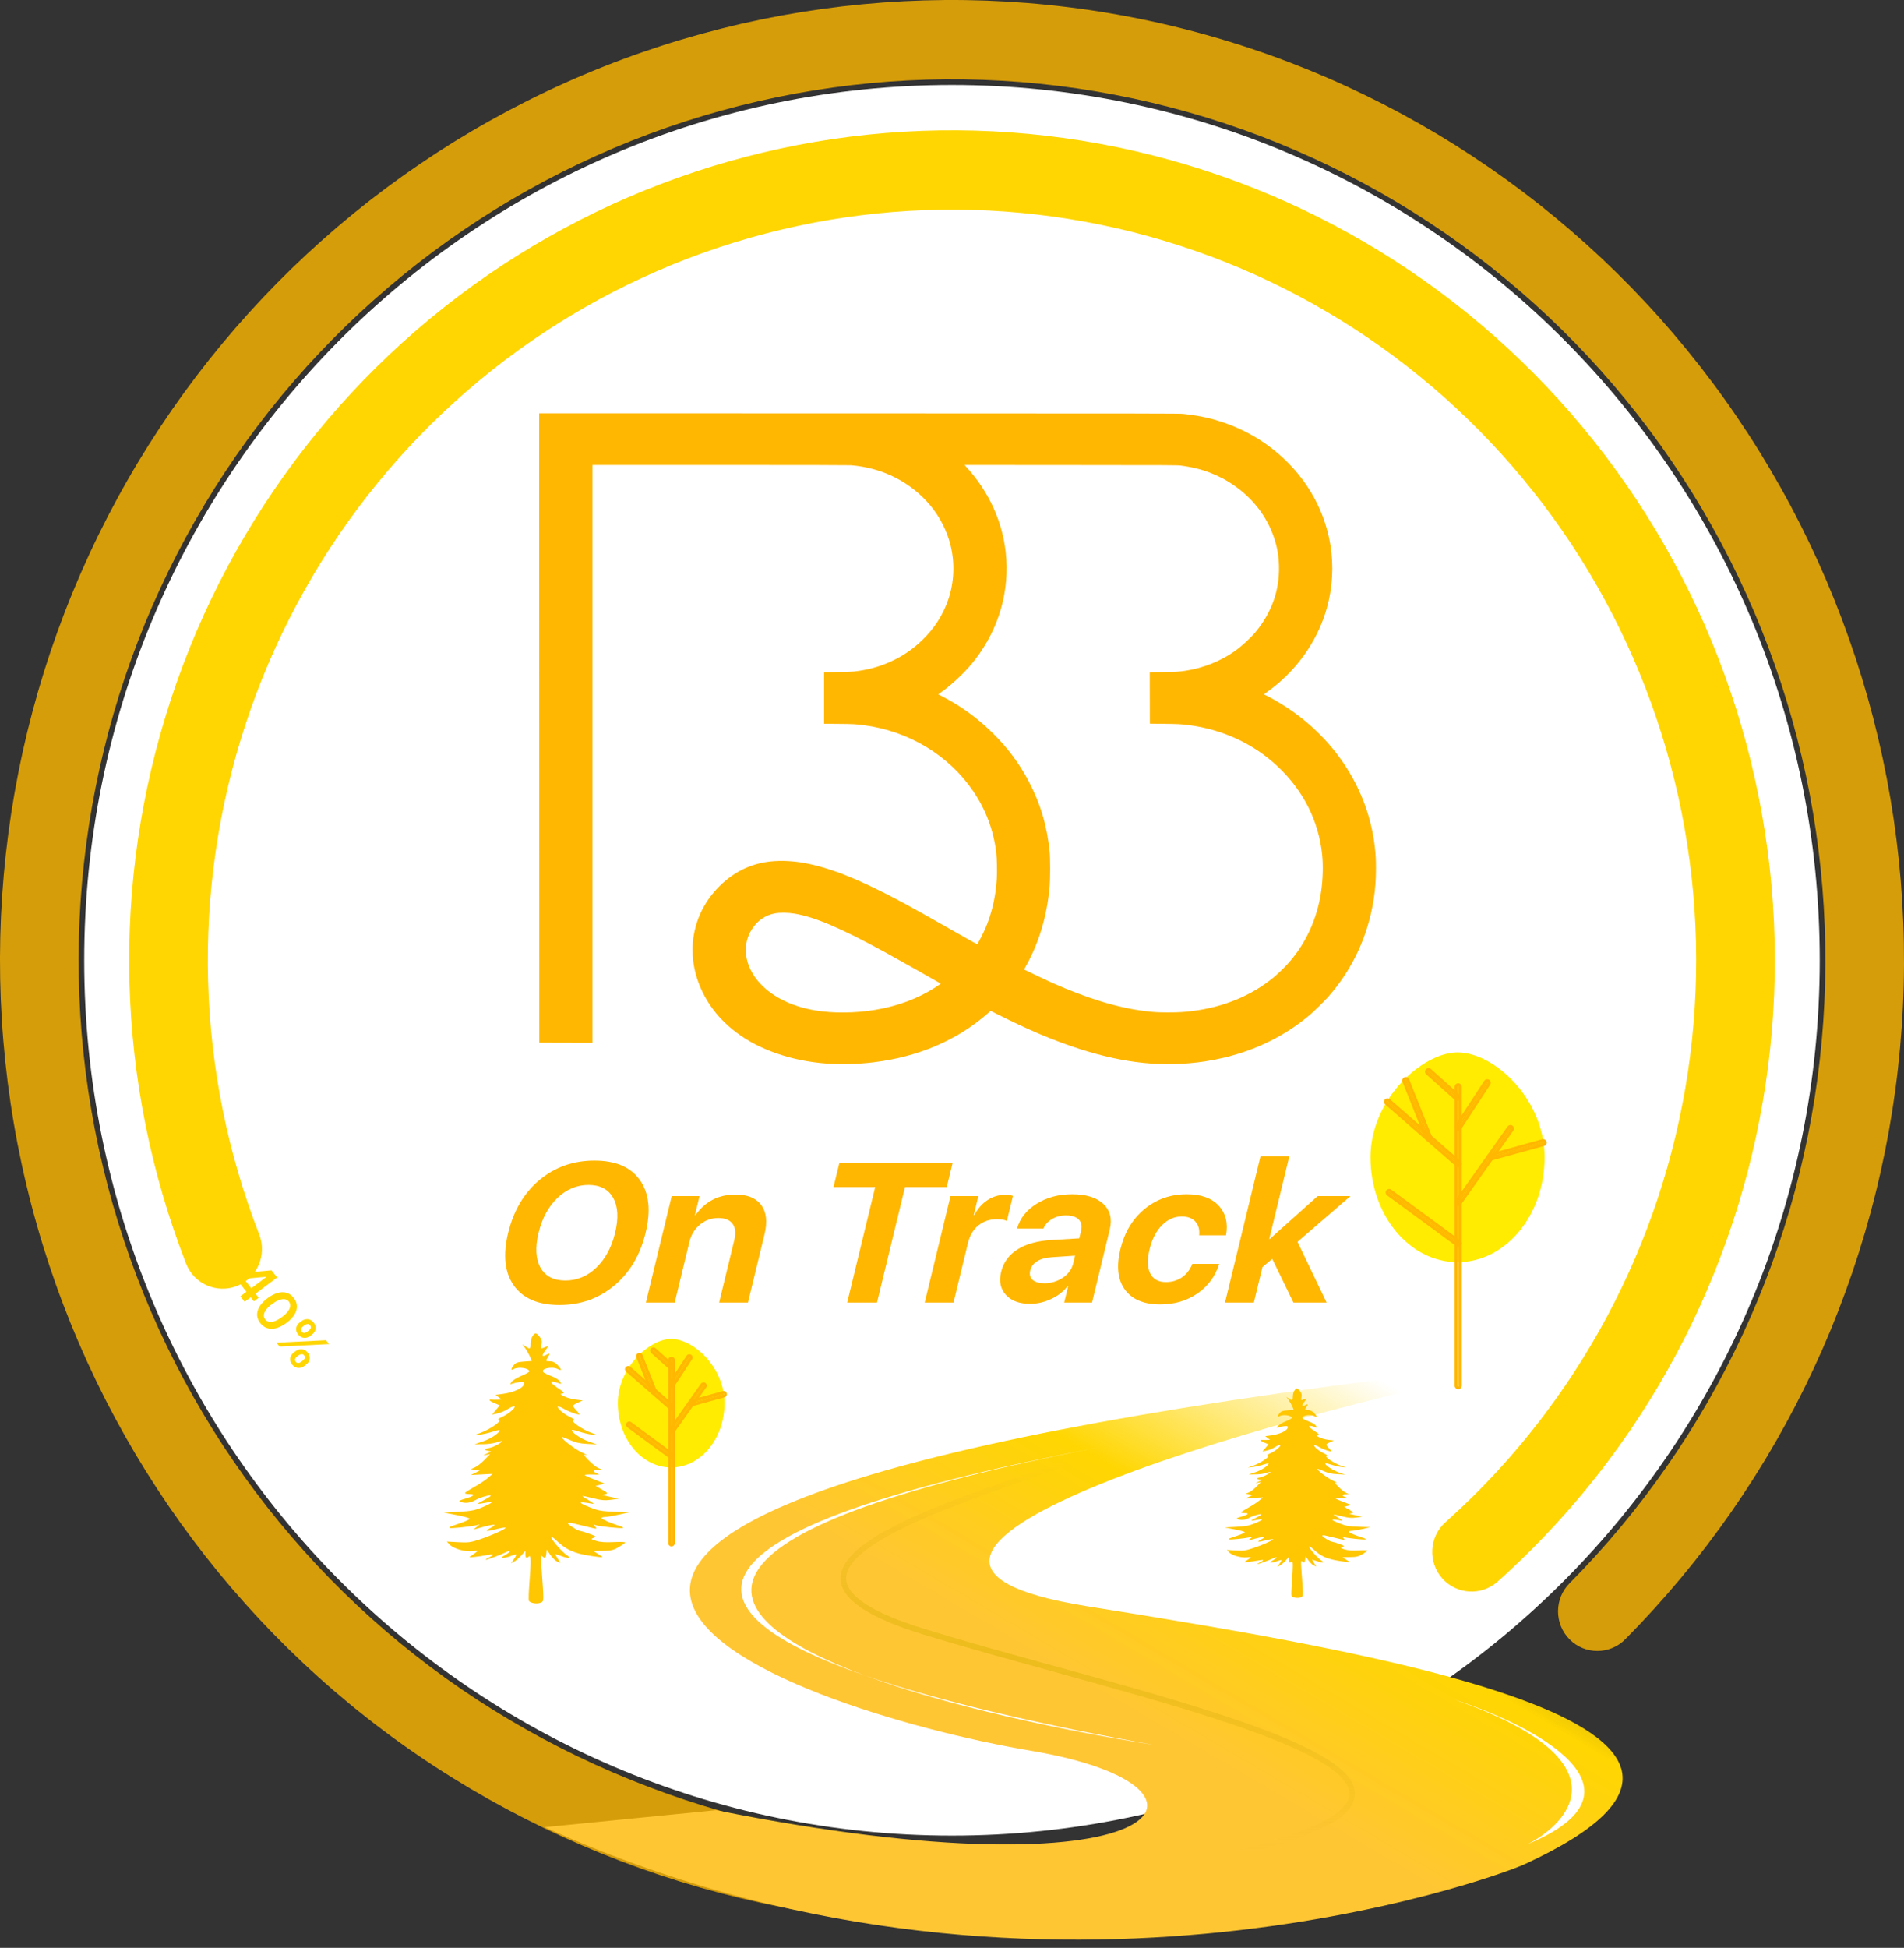 <svg width="132" height="135" viewBox="0 0 132 135" fill="none" xmlns="http://www.w3.org/2000/svg">
<rect x="0" y="0" width="132" height="135" fill="#333333" stroke="none"/>
<path d="M7.693 79.697L8.017 79.454L10.255 79.258L10.461 79.523L10 79.869L9.874 79.708L8.365 79.841L8.347 79.855L9.366 81.161L9.031 81.412L7.693 79.697ZM8.096 81.062L8.613 80.675L8.761 80.57L10.349 79.379L10.643 79.756L8.394 81.443L8.096 81.062Z" fill="#FFD601"/>
<path d="M9.475 82.917C9.337 82.74 9.264 82.553 9.257 82.358C9.25 82.162 9.307 81.965 9.428 81.766C9.549 81.568 9.733 81.377 9.978 81.193C10.224 81.01 10.459 80.887 10.684 80.826C10.91 80.764 11.117 80.763 11.307 80.821C11.497 80.88 11.661 80.998 11.798 81.174C11.936 81.351 12.009 81.537 12.018 81.732C12.026 81.927 11.97 82.124 11.85 82.321C11.73 82.519 11.548 82.709 11.304 82.893C11.058 83.077 10.821 83.201 10.593 83.263C10.367 83.326 10.159 83.328 9.968 83.27C9.778 83.212 9.614 83.094 9.475 82.917ZM9.819 82.659C9.927 82.797 10.081 82.854 10.281 82.83C10.483 82.806 10.719 82.693 10.989 82.49C11.168 82.356 11.304 82.225 11.397 82.097C11.49 81.969 11.541 81.849 11.55 81.736C11.56 81.623 11.53 81.52 11.459 81.429C11.352 81.292 11.198 81.236 10.996 81.26C10.796 81.284 10.561 81.397 10.293 81.597C10.113 81.731 9.976 81.862 9.882 81.989C9.788 82.118 9.736 82.239 9.726 82.352C9.716 82.465 9.748 82.567 9.819 82.659Z" fill="#FFD601"/>
<path d="M11.802 84.956L11.921 84.867C12.008 84.801 12.102 84.759 12.203 84.74C12.305 84.722 12.405 84.731 12.504 84.767C12.603 84.803 12.691 84.871 12.769 84.97C12.848 85.072 12.893 85.174 12.902 85.276C12.912 85.378 12.893 85.474 12.848 85.564C12.803 85.655 12.736 85.734 12.648 85.799L12.53 85.888C12.442 85.954 12.348 85.996 12.247 86.015C12.146 86.034 12.046 86.025 11.947 85.989C11.848 85.954 11.76 85.886 11.681 85.785C11.603 85.685 11.559 85.583 11.549 85.48C11.54 85.377 11.557 85.28 11.603 85.189C11.648 85.099 11.715 85.021 11.802 84.956ZM12.14 85.148L12.021 85.237C11.963 85.28 11.921 85.334 11.894 85.397C11.867 85.461 11.88 85.527 11.934 85.596C11.988 85.666 12.049 85.695 12.117 85.686C12.186 85.676 12.25 85.649 12.309 85.605L12.427 85.516C12.486 85.472 12.529 85.42 12.558 85.358C12.588 85.296 12.574 85.229 12.518 85.158C12.466 85.09 12.404 85.061 12.333 85.07C12.263 85.078 12.198 85.104 12.14 85.148ZM12.215 82.869L12.333 82.78C12.421 82.714 12.516 82.672 12.618 82.653C12.719 82.635 12.819 82.644 12.918 82.681C13.017 82.717 13.105 82.785 13.182 82.884C13.261 82.985 13.305 83.087 13.314 83.189C13.325 83.292 13.307 83.388 13.261 83.478C13.215 83.569 13.149 83.647 13.061 83.713L12.942 83.802C12.854 83.868 12.76 83.91 12.659 83.929C12.559 83.948 12.46 83.939 12.361 83.903C12.263 83.866 12.175 83.798 12.097 83.698C12.018 83.597 11.973 83.495 11.963 83.392C11.953 83.29 11.971 83.194 12.016 83.103C12.061 83.012 12.127 82.934 12.215 82.869ZM12.554 83.063L12.435 83.152C12.377 83.196 12.334 83.249 12.306 83.312C12.28 83.375 12.294 83.441 12.347 83.51C12.401 83.579 12.462 83.609 12.53 83.599C12.599 83.589 12.663 83.562 12.721 83.518L12.84 83.429C12.898 83.385 12.942 83.333 12.971 83.271C13 83.209 12.987 83.143 12.932 83.072C12.879 83.004 12.817 82.974 12.746 82.984C12.676 82.993 12.612 83.02 12.554 83.063ZM10.601 84.274L14.034 84.103L14.244 84.372L10.812 84.543L10.601 84.274Z" fill="#FFD601"/>
<path d="M126.157 66.555C126.157 100.059 99.223 127.22 65.998 127.22C32.773 127.22 5.839 100.059 5.839 66.555C5.839 33.05 32.773 5.889 65.998 5.889C99.223 5.889 126.157 33.05 126.157 66.555Z" fill="white"/>
<path fill-rule="evenodd" clip-rule="evenodd" d="M73.04 15.015C61.098 13.357 48.957 15.967 38.725 22.393C28.493 28.82 20.815 38.656 17.025 50.195C13.234 61.734 13.57 74.248 17.974 85.563C18.524 86.977 17.834 88.572 16.432 89.126C15.031 89.681 13.449 88.985 12.899 87.572C8.03 75.061 7.659 61.225 11.85 48.467C16.041 35.708 24.53 24.832 35.843 17.727C47.157 10.622 60.58 7.736 73.783 9.569C86.987 11.403 99.137 17.841 108.124 27.766C117.111 37.691 122.369 50.476 122.984 63.902C123.599 77.328 119.532 90.547 111.49 101.265C109.201 104.316 106.631 107.11 103.825 109.616C102.698 110.622 100.976 110.517 99.978 109.381C98.979 108.245 99.084 106.507 100.211 105.501C102.748 103.234 105.073 100.708 107.143 97.948C114.417 88.254 118.094 76.298 117.538 64.155C116.982 52.012 112.227 40.449 104.098 31.473C95.97 22.497 84.981 16.674 73.04 15.015Z" fill="#FFD601"/>
<path opacity="0.8" fill-rule="evenodd" clip-rule="evenodd" d="M82.415 7.784C68.798 3.916 54.268 4.979 41.347 10.788C28.426 16.596 17.929 26.784 11.68 39.583C5.43 52.381 3.822 66.982 7.134 80.852C10.447 94.721 18.47 106.983 29.812 115.509C41.167 124.045 55.637 128.574 69.749 127.814C71.252 127.734 72.535 128.897 72.615 130.413C72.696 131.929 71.542 133.223 70.039 133.304C54.625 134.133 38.905 129.201 26.554 119.917C14.191 110.623 5.445 97.257 1.835 82.139C-1.776 67.02 -0.023 51.105 6.789 37.154C13.601 23.203 25.043 12.098 39.127 5.767C53.211 -0.565 69.05 -1.723 83.893 2.492C98.736 6.708 111.646 16.032 120.383 28.845C129.121 41.659 133.133 57.153 131.724 72.638C130.315 88.123 123.573 102.622 112.669 113.618C111.605 114.691 109.879 114.691 108.814 113.618C107.75 112.544 107.75 110.804 108.814 109.731C118.818 99.643 125.002 86.342 126.295 72.135C127.588 57.929 123.907 43.715 115.892 31.96C107.876 20.205 96.032 11.651 82.415 7.784Z" fill="#FFB801"/>
<path d="M16.262 88.48L16.586 88.237L18.824 88.041L19.03 88.306L18.569 88.653L18.443 88.491L16.934 88.625L16.916 88.638L17.935 89.944L17.6 90.196L16.262 88.48ZM16.665 89.845L17.181 89.458L17.33 89.354L18.918 88.162L19.212 88.539L16.963 90.227L16.665 89.845Z" fill="#FFD601"/>
<path d="M18.044 91.7C17.906 91.523 17.833 91.336 17.825 91.141C17.819 90.945 17.876 90.748 17.996 90.55C18.118 90.352 18.301 90.16 18.547 89.976C18.793 89.793 19.028 89.671 19.253 89.609C19.479 89.548 19.686 89.546 19.876 89.604C20.066 89.663 20.229 89.781 20.367 89.958C20.505 90.134 20.578 90.32 20.586 90.516C20.595 90.711 20.539 90.907 20.419 91.104C20.299 91.302 20.117 91.493 19.872 91.676C19.626 91.861 19.39 91.984 19.162 92.047C18.936 92.109 18.728 92.111 18.537 92.053C18.347 91.995 18.183 91.878 18.044 91.7ZM18.388 91.442C18.496 91.58 18.65 91.637 18.85 91.613C19.052 91.589 19.288 91.476 19.558 91.273C19.737 91.139 19.873 91.008 19.966 90.88C20.059 90.753 20.11 90.632 20.119 90.519C20.129 90.406 20.099 90.303 20.028 90.212C19.921 90.075 19.767 90.019 19.565 90.044C19.365 90.068 19.13 90.18 18.862 90.38C18.682 90.514 18.545 90.645 18.45 90.772C18.357 90.901 18.305 91.022 18.295 91.135C18.285 91.248 18.316 91.35 18.388 91.442Z" fill="#FFD601"/>
<path d="M20.371 93.739L20.489 93.65C20.577 93.585 20.671 93.542 20.772 93.523C20.874 93.505 20.974 93.514 21.073 93.55C21.172 93.586 21.26 93.654 21.338 93.753C21.417 93.855 21.461 93.957 21.471 94.059C21.48 94.161 21.462 94.257 21.417 94.347C21.371 94.438 21.305 94.517 21.217 94.583L21.098 94.672C21.011 94.737 20.917 94.779 20.816 94.798C20.715 94.817 20.614 94.809 20.515 94.772C20.417 94.737 20.329 94.669 20.25 94.569C20.172 94.468 20.128 94.366 20.118 94.263C20.108 94.16 20.126 94.063 20.172 93.972C20.217 93.882 20.284 93.804 20.371 93.739ZM20.709 93.931L20.59 94.02C20.532 94.063 20.49 94.117 20.463 94.18C20.436 94.244 20.449 94.31 20.503 94.379C20.557 94.449 20.618 94.479 20.686 94.469C20.755 94.459 20.819 94.432 20.877 94.388L20.996 94.299C21.055 94.255 21.098 94.203 21.127 94.141C21.156 94.079 21.143 94.013 21.087 93.941C21.035 93.873 20.973 93.844 20.902 93.853C20.832 93.861 20.767 93.887 20.709 93.931ZM20.783 91.652L20.902 91.563C20.99 91.497 21.085 91.455 21.186 91.437C21.288 91.418 21.388 91.428 21.486 91.464C21.585 91.5 21.674 91.568 21.751 91.667C21.83 91.768 21.874 91.87 21.883 91.973C21.893 92.075 21.876 92.172 21.83 92.262C21.784 92.352 21.717 92.43 21.63 92.496L21.511 92.585C21.423 92.651 21.329 92.693 21.227 92.712C21.127 92.731 21.028 92.723 20.93 92.686C20.832 92.649 20.744 92.581 20.666 92.481C20.587 92.38 20.542 92.278 20.532 92.175C20.522 92.073 20.54 91.977 20.585 91.886C20.63 91.796 20.696 91.717 20.783 91.652ZM21.123 91.846L21.004 91.935C20.946 91.979 20.903 92.033 20.875 92.095C20.849 92.158 20.863 92.224 20.916 92.293C20.97 92.362 21.031 92.392 21.099 92.382C21.168 92.372 21.231 92.345 21.29 92.302L21.409 92.213C21.467 92.169 21.511 92.116 21.54 92.055C21.569 91.993 21.556 91.926 21.501 91.855C21.447 91.787 21.386 91.757 21.315 91.767C21.245 91.776 21.181 91.803 21.123 91.846ZM19.17 93.057L22.602 92.886L22.812 93.155L19.38 93.326L19.17 93.057Z" fill="#FFD601"/>
<path d="M71.452 121.334C86.638 123.886 80.992 131.739 49.647 125.457L37.77 126.635C71.452 141.948 103.643 130.153 105.735 129.187C126.567 119.567 94.318 114.361 75.346 111.321C54.514 107.983 86.832 98.363 105.735 94.633H103.81C14.602 104.842 54.653 118.51 71.452 121.334Z" fill="url(#paint0_linear_3922_5591)"/>
<path d="M37.399 81.783C38.474 80.885 39.745 80.436 41.209 80.436C42.674 80.436 43.724 80.885 44.36 81.783C45 82.682 45.133 83.902 44.759 85.444C44.386 86.982 43.662 88.2 42.586 89.098C41.51 89.996 40.242 90.446 38.782 90.446C37.318 90.446 36.265 89.996 35.625 89.098C34.99 88.2 34.858 86.982 35.231 85.444C35.605 83.902 36.328 82.682 37.399 81.783ZM42.512 83.024C42.178 82.425 41.607 82.125 40.8 82.125C39.992 82.125 39.274 82.425 38.645 83.024C38.02 83.623 37.585 84.429 37.339 85.444C37.094 86.454 37.139 87.259 37.473 87.858C37.808 88.452 38.381 88.749 39.194 88.749C40.001 88.749 40.717 88.452 41.34 87.858C41.964 87.259 42.399 86.454 42.644 85.444C42.89 84.429 42.846 83.623 42.512 83.024Z" fill="#FFB701"/>
<path d="M44.778 90.278L46.568 82.896H48.498L48.177 84.217H48.218C48.892 83.265 49.815 82.789 50.988 82.789C51.823 82.789 52.419 83.033 52.775 83.52C53.136 84.007 53.212 84.682 53.003 85.545L51.855 90.278H49.856L50.905 85.954C51.024 85.462 50.986 85.084 50.789 84.82C50.599 84.552 50.269 84.418 49.799 84.418C49.32 84.418 48.895 84.57 48.525 84.874C48.159 85.178 47.916 85.576 47.797 86.068L46.776 90.278H44.778Z" fill="#FFB701"/>
<path d="M60.801 90.278H58.734L60.675 82.273H57.786L58.191 80.603H66.042L65.637 82.273H62.742L60.801 90.278Z" fill="#FFB701"/>
<path d="M64.107 90.278L65.897 82.896H67.827L67.507 84.217H67.548C67.785 83.766 68.088 83.419 68.457 83.178C68.826 82.932 69.235 82.809 69.682 82.809C69.906 82.809 70.087 82.834 70.226 82.883L69.805 84.619C69.646 84.539 69.416 84.499 69.115 84.499C68.609 84.499 68.179 84.644 67.825 84.934C67.472 85.225 67.233 85.629 67.107 86.148L66.105 90.278H64.107Z" fill="#FFB701"/>
<path d="M72.406 88.937C72.876 88.937 73.301 88.81 73.683 88.555C74.065 88.296 74.304 87.967 74.401 87.569L74.532 87.026L72.925 87.134C72.504 87.16 72.164 87.252 71.907 87.409C71.65 87.565 71.489 87.779 71.423 88.052C71.356 88.325 71.411 88.542 71.587 88.703C71.768 88.859 72.041 88.937 72.406 88.937ZM71.409 90.365C70.675 90.365 70.118 90.16 69.738 89.748C69.359 89.337 69.248 88.805 69.406 88.153C69.568 87.487 69.947 86.966 70.545 86.591C71.142 86.215 71.932 85.998 72.913 85.94L74.823 85.826L74.942 85.337C75.028 84.984 74.977 84.713 74.79 84.525C74.603 84.333 74.303 84.237 73.888 84.237C73.532 84.237 73.212 84.322 72.929 84.492C72.652 84.657 72.455 84.876 72.339 85.149H70.511C70.71 84.443 71.159 83.871 71.858 83.433C72.563 82.99 73.386 82.769 74.326 82.769C75.293 82.769 76.015 82.992 76.49 83.439C76.966 83.886 77.115 84.479 76.936 85.216L75.708 90.278H73.778L74.055 89.138H74.013C73.721 89.518 73.335 89.818 72.858 90.037C72.385 90.256 71.902 90.365 71.409 90.365Z" fill="#FFB701"/>
<path d="M84.997 85.618H83.135C83.176 85.225 83.09 84.91 82.878 84.673C82.668 84.432 82.35 84.311 81.926 84.311C81.41 84.311 80.953 84.514 80.553 84.921C80.154 85.323 79.869 85.878 79.698 86.584C79.524 87.299 79.54 87.858 79.743 88.26C79.948 88.658 80.31 88.857 80.83 88.857C81.255 88.857 81.626 88.747 81.944 88.528C82.261 88.309 82.501 87.999 82.662 87.596H84.524C84.257 88.454 83.753 89.138 83.014 89.648C82.28 90.153 81.42 90.406 80.434 90.406C79.303 90.406 78.487 90.064 77.986 89.38C77.49 88.696 77.386 87.764 77.672 86.584C77.955 85.417 78.51 84.49 79.339 83.801C80.172 83.113 81.15 82.769 82.272 82.769C83.267 82.769 84.008 83.035 84.495 83.567C84.982 84.099 85.149 84.782 84.997 85.618Z" fill="#FFB701"/>
<path d="M88.02 85.88L91.352 82.896H93.624L89.953 86.068L91.971 90.278H89.671L88.202 87.248L87.523 87.817L86.927 90.278H84.928L87.386 80.141H89.385L87.993 85.88H88.02Z" fill="#FFB701"/>
<path fill-rule="evenodd" clip-rule="evenodd" d="M37.386 50.455L37.39 72.265L39.231 72.27L41.072 72.274V52.25V32.225L49.925 32.225C55.713 32.225 58.854 32.232 58.995 32.243C61.199 32.423 63.161 33.42 64.508 35.046C65.156 35.828 65.645 36.783 65.889 37.745C66.206 38.995 66.155 40.343 65.746 41.543C65.379 42.617 64.784 43.546 63.938 44.364C63.256 45.024 62.523 45.515 61.65 45.897C60.874 46.237 60.099 46.441 59.202 46.54C59.007 46.561 58.712 46.571 58.036 46.577L57.132 46.586V48.372V50.159L58.126 50.168C59.15 50.177 59.293 50.184 59.877 50.259C62.992 50.661 65.781 52.343 67.476 54.843C68.354 56.138 68.876 57.532 69.069 59.096C69.118 59.493 69.137 60.446 69.106 60.916C69.022 62.178 68.769 63.271 68.311 64.353C68.203 64.609 67.8 65.397 67.762 65.428C67.733 65.452 67.758 65.466 65.746 64.322C62.984 62.75 62.012 62.225 60.642 61.561C59.064 60.797 57.888 60.338 56.706 60.024C55.841 59.795 55.126 59.687 54.359 59.669C53.371 59.647 52.564 59.792 51.751 60.137C50.382 60.718 49.158 61.945 48.535 63.359C48.281 63.935 48.107 64.593 48.038 65.244C48.006 65.545 48.01 66.184 48.047 66.507C48.206 67.93 48.823 69.292 49.829 70.44C50.046 70.688 50.485 71.109 50.749 71.323C51.569 71.987 52.411 72.467 53.47 72.874C55.572 73.683 57.967 73.937 60.552 73.626C63.664 73.252 66.361 72.096 68.492 70.225L68.681 70.059L69.059 70.251C71.277 71.371 73.009 72.105 74.802 72.686C77.978 73.713 80.661 73.984 83.525 73.565C83.879 73.513 84.511 73.389 84.894 73.296C87.149 72.749 89.115 71.768 90.785 70.359C91.069 70.119 91.764 69.445 92.011 69.169C93.735 67.248 94.835 64.911 95.236 62.319C95.345 61.613 95.393 60.963 95.393 60.188C95.394 59.593 95.376 59.253 95.317 58.73C94.876 54.809 92.632 51.262 89.16 48.999C88.682 48.688 88.05 48.325 87.716 48.169C87.668 48.147 87.63 48.125 87.631 48.12C87.631 48.114 87.689 48.071 87.76 48.023C87.931 47.907 88.379 47.562 88.568 47.401C90.236 45.981 91.413 44.173 91.987 42.145C92.386 40.734 92.471 39.199 92.229 37.746C91.794 35.129 90.371 32.786 88.182 31.084C86.862 30.058 85.264 29.309 83.597 28.936C83.108 28.826 82.628 28.749 82.031 28.684C81.768 28.656 80.437 28.654 59.567 28.649L37.381 28.645L37.386 50.455ZM81.851 32.265C82.841 32.391 83.674 32.63 84.482 33.02C84.851 33.198 85.06 33.316 85.398 33.537C86.8 34.455 87.835 35.78 88.338 37.299C88.551 37.946 88.65 38.522 88.669 39.229C88.713 40.903 88.167 42.444 87.046 43.805C86.696 44.231 86.065 44.806 85.567 45.153C84.589 45.834 83.407 46.302 82.202 46.485C81.718 46.559 81.547 46.569 80.622 46.577L79.708 46.586L79.713 48.37L79.717 50.154L80.69 50.164C81.66 50.175 81.865 50.185 82.391 50.251C84.741 50.544 86.916 51.553 88.581 53.122C90.358 54.796 91.418 56.896 91.662 59.227C91.741 59.973 91.713 60.972 91.59 61.803C91.306 63.727 90.507 65.444 89.255 66.825C89.016 67.088 88.517 67.565 88.269 67.765C86.717 69.024 84.816 69.805 82.652 70.072C82.061 70.145 81.69 70.166 80.987 70.167C80.288 70.167 79.988 70.15 79.366 70.073C77.463 69.838 75.372 69.2 72.903 68.099C72.68 67.999 72.159 67.755 71.746 67.555L70.994 67.192L71.076 67.048C72.021 65.389 72.584 63.522 72.771 61.428C72.817 60.913 72.817 59.479 72.771 59.026C72.587 57.221 72.128 55.683 71.311 54.136C70.658 52.899 69.86 51.831 68.834 50.82C67.934 49.933 67.029 49.238 65.97 48.62C65.703 48.465 65.124 48.152 65.062 48.13C65.04 48.122 65.02 48.138 65.307 47.932C65.736 47.624 66.094 47.321 66.549 46.88C66.999 46.443 67.298 46.112 67.621 45.691C69.27 43.543 70.013 40.928 69.725 38.286C69.49 36.136 68.562 34.099 67.055 32.43L66.87 32.225L74.239 32.23C81.158 32.234 81.623 32.236 81.851 32.265ZM55.084 63.322C56.487 63.554 58.297 64.324 61.309 65.97C62.102 66.403 64.915 67.987 65.178 68.148L65.222 68.175L65.169 68.216C65.14 68.239 65.003 68.331 64.864 68.421C63.65 69.205 62.232 69.736 60.658 69.993C59.268 70.221 57.752 70.234 56.529 70.029C55.042 69.781 53.814 69.223 52.926 68.392C51.689 67.237 51.356 65.667 52.091 64.459C52.474 63.83 53.041 63.429 53.726 63.304C54.079 63.239 54.629 63.246 55.084 63.322Z" fill="#FFB701"/>
<path d="M60.014 116.141C47.304 111.741 45.587 106.15 76.125 100.324C45.866 106.196 48.749 111.987 60.014 116.141C65.294 117.969 72.469 119.591 80.018 120.939C73.31 119.873 65.623 118.21 60.014 116.141Z" fill="white"/>
<path d="M100.849 117.799C106.3 119.566 114.944 124.042 105.911 127.812C109.091 126.176 112.53 121.882 100.849 117.799Z" fill="white"/>
<path d="M95.013 80.208C95.013 84.224 97.719 87.479 101.049 87.479C104.384 87.479 107.084 84.224 107.084 80.208C107.084 76.197 103.618 72.941 101.049 72.941C98.605 72.941 95.013 76.197 95.013 80.208Z" fill="#FFEC01"/>
<path d="M101.098 96.091C101.066 96.091 101.045 96.066 101.045 96.04V75.321C101.045 75.295 101.066 75.269 101.098 75.269C101.124 75.269 101.15 75.295 101.15 75.321V96.04C101.15 96.066 101.124 96.091 101.098 96.091Z" fill="#FFB701"/>
<path fill-rule="evenodd" clip-rule="evenodd" d="M101.045 75.32C101.045 75.295 101.066 75.269 101.097 75.269C101.123 75.269 101.15 75.295 101.15 75.32V96.04C101.15 96.065 101.123 96.091 101.097 96.091C101.066 96.091 101.045 96.065 101.045 96.04V75.32ZM101.097 96.282C100.946 96.282 100.85 96.158 100.85 96.04V75.32C100.85 75.202 100.946 75.078 101.097 75.078C101.174 75.078 101.234 75.114 101.271 75.15C101.308 75.187 101.344 75.246 101.344 75.32V96.04C101.344 96.115 101.308 96.174 101.271 96.21C101.234 96.246 101.174 96.282 101.097 96.282Z" fill="#FFB701"/>
<path d="M101.095 83.385C101.085 83.385 101.074 83.382 101.064 83.375C101.043 83.36 101.032 83.329 101.053 83.308L104.672 78.186C104.692 78.16 104.724 78.155 104.745 78.171C104.771 78.191 104.776 78.222 104.761 78.243L101.137 83.365C101.127 83.38 101.111 83.385 101.095 83.385Z" fill="#FFB701"/>
<path fill-rule="evenodd" clip-rule="evenodd" d="M100.951 83.531L100.946 83.528C100.901 83.495 100.865 83.444 100.852 83.383C100.839 83.322 100.85 83.25 100.899 83.191L104.515 78.072L104.519 78.067C104.589 77.981 104.736 77.926 104.861 78.018L104.863 78.02L104.866 78.022C104.953 78.09 105.008 78.232 104.918 78.354L101.297 83.473C101.241 83.554 101.155 83.576 101.095 83.576C101.039 83.576 100.991 83.558 100.955 83.534L100.951 83.531ZM104.76 78.243C104.776 78.222 104.77 78.192 104.744 78.171C104.725 78.157 104.696 78.16 104.676 78.181C104.675 78.182 104.674 78.183 104.673 78.184C104.672 78.185 104.672 78.186 104.671 78.186L101.053 83.308C101.052 83.309 101.052 83.309 101.052 83.309C101.032 83.33 101.043 83.36 101.063 83.375C101.074 83.382 101.084 83.385 101.095 83.385C101.105 83.385 101.115 83.383 101.124 83.378C101.128 83.375 101.133 83.371 101.136 83.365C101.136 83.365 101.136 83.365 101.136 83.365L104.76 78.243Z" fill="#FFB701"/>
<path d="M101.096 80.7C101.082 80.7 101.07 80.695 101.06 80.684L96.162 76.401C96.141 76.385 96.136 76.349 96.157 76.329C96.178 76.308 96.209 76.308 96.23 76.323L101.128 80.607C101.154 80.628 101.154 80.659 101.133 80.684C101.123 80.695 101.112 80.7 101.096 80.7Z" fill="#FFB701"/>
<path fill-rule="evenodd" clip-rule="evenodd" d="M101.127 80.607C101.128 80.607 101.128 80.607 101.128 80.608C101.13 80.609 101.131 80.61 101.133 80.612C101.153 80.632 101.152 80.66 101.132 80.684C101.122 80.694 101.111 80.699 101.096 80.699C101.083 80.699 101.072 80.695 101.062 80.687C101.061 80.686 101.06 80.685 101.059 80.684L96.162 76.4C96.161 76.4 96.161 76.4 96.16 76.399C96.14 76.383 96.136 76.348 96.156 76.328C96.175 76.309 96.203 76.308 96.224 76.319C96.226 76.32 96.228 76.322 96.23 76.323L101.127 80.607ZM101.254 80.462C101.304 80.503 101.339 80.564 101.342 80.634C101.345 80.704 101.318 80.762 101.284 80.803L101.278 80.811L101.27 80.819C101.253 80.835 101.229 80.855 101.195 80.87C101.161 80.885 101.126 80.89 101.096 80.89C101.029 80.89 100.971 80.865 100.927 80.824L96.036 76.546C95.981 76.501 95.955 76.439 95.949 76.384C95.944 76.324 95.96 76.25 96.019 76.193C96.113 76.1 96.254 76.102 96.347 76.17L96.353 76.175L101.254 80.462Z" fill="#FFB701"/>
<path d="M101.097 78.17C101.086 78.17 101.076 78.168 101.065 78.165C101.044 78.149 101.034 78.118 101.05 78.093L103.063 75.012C103.079 74.987 103.11 74.981 103.137 74.997C103.157 75.012 103.168 75.043 103.152 75.069L101.139 78.149C101.128 78.165 101.112 78.17 101.097 78.17Z" fill="#FFB701"/>
<path fill-rule="evenodd" clip-rule="evenodd" d="M100.974 78.335L100.948 78.317C100.862 78.253 100.806 78.118 100.883 77.994L100.884 77.991L102.898 74.91C102.978 74.783 103.134 74.772 103.237 74.832L103.245 74.837L103.253 74.843C103.339 74.906 103.395 75.042 103.319 75.166L103.318 75.169L101.301 78.254C101.244 78.338 101.157 78.36 101.097 78.36C101.064 78.36 101.033 78.355 101.004 78.345L100.974 78.335ZM101.049 78.092C101.034 78.118 101.044 78.148 101.065 78.164C101.076 78.167 101.086 78.169 101.097 78.169C101.112 78.169 101.128 78.164 101.139 78.148L103.152 75.068C103.152 75.068 103.152 75.068 103.152 75.068C103.153 75.067 103.153 75.066 103.154 75.065C103.167 75.04 103.157 75.011 103.136 74.996C103.11 74.981 103.079 74.986 103.063 75.011L101.049 78.092C101.049 78.092 101.049 78.092 101.049 78.092Z" fill="#FFB701"/>
<path d="M101.097 86.218C101.086 86.218 101.076 86.215 101.065 86.208L96.278 82.691C96.257 82.67 96.252 82.639 96.267 82.619C96.288 82.593 96.32 82.588 96.341 82.608L101.128 86.126C101.149 86.146 101.154 86.177 101.139 86.198C101.128 86.213 101.113 86.218 101.097 86.218Z" fill="#FFB701"/>
<path fill-rule="evenodd" clip-rule="evenodd" d="M100.953 86.364L96.15 82.835L96.14 82.825C96.07 82.757 96.022 82.62 96.112 82.504L96.113 82.501L96.115 82.499C96.151 82.456 96.205 82.417 96.275 82.407C96.343 82.397 96.412 82.416 96.464 82.46L101.256 85.981L101.266 85.99C101.335 86.058 101.382 86.192 101.298 86.308C101.241 86.387 101.156 86.409 101.097 86.409C101.041 86.409 100.993 86.39 100.957 86.367L100.953 86.364ZM101.139 86.197C101.154 86.177 101.149 86.146 101.128 86.125L96.341 82.608C96.341 82.608 96.341 82.608 96.341 82.608C96.32 82.587 96.288 82.593 96.267 82.618C96.254 82.635 96.256 82.659 96.268 82.679C96.271 82.683 96.274 82.687 96.278 82.69L101.065 86.208C101.065 86.208 101.065 86.208 101.065 86.208C101.076 86.215 101.086 86.218 101.097 86.218C101.112 86.218 101.128 86.213 101.139 86.197Z" fill="#FFB701"/>
<path d="M103.31 80.258C103.284 80.258 103.263 80.242 103.257 80.222C103.252 80.196 103.268 80.165 103.294 80.16L106.965 79.142C106.996 79.132 107.022 79.147 107.033 79.178C107.038 79.204 107.022 79.234 106.996 79.24L103.32 80.258C103.317 80.258 103.313 80.258 103.31 80.258Z" fill="#FFB701"/>
<path fill-rule="evenodd" clip-rule="evenodd" d="M103.067 80.263L103.066 80.259C103.053 80.198 103.066 80.138 103.093 80.09C103.119 80.044 103.169 79.993 103.245 79.975L106.908 78.958C106.968 78.94 107.037 78.943 107.1 78.977C107.163 79.011 107.199 79.066 107.217 79.117L107.221 79.128L107.223 79.14C107.235 79.201 107.223 79.261 107.196 79.309C107.17 79.355 107.12 79.406 107.044 79.424L103.347 80.448H103.309C103.208 80.448 103.098 80.386 103.068 80.268L103.067 80.263ZM106.995 79.239C106.996 79.239 106.997 79.239 106.997 79.239C107.022 79.233 107.037 79.203 107.032 79.177C107.023 79.15 107.001 79.135 106.975 79.139C106.972 79.139 106.97 79.14 106.967 79.14C106.966 79.141 106.965 79.141 106.964 79.141L103.293 80.16C103.293 80.16 103.292 80.16 103.292 80.16C103.267 80.166 103.252 80.196 103.257 80.221C103.262 80.242 103.283 80.257 103.309 80.257H103.32L106.995 79.239Z" fill="#FFB701"/>
<path d="M101.026 76.106C101.012 76.106 101 76.101 100.989 76.091L99.002 74.311C98.981 74.291 98.981 74.26 99.002 74.234C99.023 74.214 99.055 74.214 99.076 74.234L101.063 76.013C101.084 76.034 101.084 76.065 101.063 76.085C101.052 76.101 101.042 76.106 101.026 76.106Z" fill="#FFB701"/>
<path fill-rule="evenodd" clip-rule="evenodd" d="M99.075 74.234C99.075 74.233 99.074 74.233 99.074 74.233C99.053 74.213 99.022 74.213 99.001 74.234C98.981 74.258 98.981 74.288 98.999 74.308C99 74.309 99.001 74.31 99.001 74.311L100.989 76.09C100.989 76.09 100.989 76.091 100.99 76.091C101 76.101 101.012 76.106 101.025 76.106C101.041 76.106 101.052 76.1 101.062 76.085C101.082 76.065 101.083 76.036 101.065 76.016C101.064 76.015 101.063 76.014 101.062 76.013L99.075 74.234ZM101.214 76.205C101.297 76.11 101.292 75.968 101.2 75.878L101.197 75.875L99.208 74.095C99.111 74.004 98.959 74.005 98.864 74.099L98.856 74.106L98.849 74.114C98.779 74.201 98.76 74.344 98.864 74.446L98.867 74.449L100.855 76.229C100.899 76.271 100.959 76.296 101.025 76.296C101.056 76.296 101.097 76.291 101.14 76.268C101.174 76.25 101.197 76.226 101.214 76.205Z" fill="#FFB701"/>
<path d="M99.04 78.908C99.019 78.908 98.998 78.892 98.993 78.872L97.409 74.902C97.399 74.876 97.414 74.85 97.441 74.84C97.467 74.83 97.498 74.84 97.509 74.866L99.092 78.836C99.103 78.861 99.087 78.892 99.061 78.902C99.054 78.906 99.047 78.908 99.04 78.908Z" fill="#FFB701"/>
<path fill-rule="evenodd" clip-rule="evenodd" d="M99.093 78.835C99.094 78.838 99.095 78.842 99.096 78.845C99.099 78.868 99.084 78.892 99.061 78.901C99.054 78.905 99.047 78.907 99.04 78.907C99.02 78.907 99 78.892 98.994 78.873C98.994 78.873 98.994 78.873 98.994 78.873C98.993 78.872 98.993 78.871 98.993 78.871L97.409 74.9C97.399 74.875 97.415 74.849 97.441 74.839C97.466 74.829 97.496 74.838 97.508 74.862C97.508 74.862 97.508 74.862 97.508 74.863C97.509 74.863 97.509 74.864 97.509 74.865L99.093 78.835ZM99.274 78.764C99.327 78.897 99.25 79.028 99.142 79.075C99.112 79.089 99.078 79.097 99.04 79.097C98.938 79.097 98.842 79.032 98.809 78.933L97.229 74.972C97.229 74.971 97.228 74.971 97.228 74.971C97.168 74.821 97.272 74.7 97.369 74.662C97.477 74.619 97.633 74.653 97.69 74.794L97.69 74.795L99.273 78.764C99.273 78.764 99.274 78.764 99.274 78.764Z" fill="#FFB701"/>
<path d="M42.831 97.25C42.831 99.712 44.489 101.707 46.53 101.707C48.574 101.707 50.229 99.712 50.229 97.25C50.229 94.792 48.104 92.797 46.53 92.797C45.032 92.797 42.831 94.792 42.831 97.25Z" fill="#FFEC01"/>
<path d="M46.557 106.986C46.538 106.986 46.525 106.971 46.525 106.955V94.256C46.525 94.24 46.538 94.225 46.557 94.225C46.573 94.225 46.589 94.24 46.589 94.256V106.955C46.589 106.971 46.573 106.986 46.557 106.986Z" fill="#FFB701"/>
<path fill-rule="evenodd" clip-rule="evenodd" d="M46.524 94.256C46.524 94.24 46.537 94.224 46.556 94.224C46.572 94.224 46.589 94.24 46.589 94.256V106.954C46.589 106.97 46.572 106.986 46.556 106.986C46.537 106.986 46.524 106.97 46.524 106.954V94.256ZM46.556 107.177C46.417 107.177 46.33 107.063 46.33 106.954V94.256C46.33 94.147 46.417 94.033 46.556 94.033C46.628 94.033 46.683 94.066 46.716 94.099C46.749 94.132 46.783 94.186 46.783 94.256V106.954C46.783 107.024 46.749 107.078 46.716 107.111C46.683 107.144 46.628 107.177 46.556 107.177Z" fill="#FFB701"/>
<path d="M46.558 99.197C46.551 99.197 46.545 99.195 46.538 99.191C46.526 99.182 46.519 99.163 46.532 99.15L48.749 96.011C48.762 95.995 48.782 95.992 48.794 96.001C48.81 96.014 48.814 96.033 48.804 96.046L46.583 99.185C46.577 99.194 46.567 99.197 46.558 99.197Z" fill="#FFB701"/>
<path fill-rule="evenodd" clip-rule="evenodd" d="M46.425 99.347L46.421 99.344C46.38 99.314 46.346 99.268 46.334 99.211C46.322 99.156 46.332 99.089 46.377 99.034L48.593 95.897L48.597 95.892C48.659 95.816 48.794 95.763 48.911 95.849L48.913 95.851L48.915 95.853C48.992 95.913 49.045 96.043 48.962 96.156L46.743 99.293C46.691 99.368 46.611 99.389 46.557 99.389C46.505 99.389 46.462 99.371 46.43 99.35L46.425 99.347ZM48.803 96.046C48.813 96.033 48.81 96.014 48.794 96.002C48.782 95.993 48.764 95.995 48.752 96.008C48.751 96.008 48.751 96.009 48.75 96.01C48.75 96.01 48.749 96.011 48.749 96.011L46.531 99.15C46.531 99.15 46.531 99.151 46.531 99.151C46.519 99.164 46.525 99.182 46.538 99.191C46.544 99.195 46.55 99.198 46.557 99.198C46.563 99.198 46.569 99.196 46.575 99.193C46.578 99.191 46.58 99.189 46.583 99.185C46.583 99.185 46.583 99.185 46.583 99.185L48.803 96.046ZM48.643 95.937L48.643 95.938L48.643 95.937ZM48.647 95.932C48.648 95.931 48.648 95.931 48.648 95.931L48.647 95.932Z" fill="#FFB701"/>
<path d="M46.559 97.554C46.55 97.554 46.542 97.551 46.536 97.545L43.534 94.919C43.522 94.91 43.518 94.888 43.531 94.875C43.544 94.862 43.563 94.862 43.576 94.872L46.578 97.498C46.594 97.51 46.594 97.529 46.581 97.545C46.575 97.551 46.568 97.554 46.559 97.554Z" fill="#FFB701"/>
<path fill-rule="evenodd" clip-rule="evenodd" d="M43.575 94.871C43.574 94.871 43.573 94.87 43.572 94.869C43.559 94.862 43.542 94.863 43.531 94.875C43.518 94.887 43.521 94.909 43.533 94.918C43.533 94.918 43.533 94.919 43.534 94.919L46.535 97.544C46.536 97.545 46.537 97.545 46.537 97.546C46.543 97.551 46.55 97.554 46.558 97.554C46.568 97.554 46.574 97.55 46.58 97.544C46.592 97.53 46.593 97.512 46.581 97.5C46.58 97.499 46.579 97.498 46.578 97.498C46.578 97.497 46.577 97.497 46.577 97.497L43.575 94.871ZM46.403 97.685L43.407 95.064C43.357 95.023 43.334 94.966 43.329 94.916C43.323 94.861 43.339 94.793 43.393 94.74C43.479 94.655 43.608 94.656 43.692 94.719L43.699 94.724L46.705 97.353C46.749 97.39 46.781 97.445 46.784 97.51C46.787 97.574 46.762 97.627 46.732 97.663L46.726 97.672L46.718 97.679C46.703 97.694 46.681 97.712 46.649 97.726C46.617 97.74 46.585 97.745 46.558 97.745C46.497 97.745 46.443 97.721 46.403 97.685Z" fill="#FFB701"/>
<path d="M46.559 96.001C46.552 96.001 46.546 96 46.539 95.998C46.526 95.988 46.52 95.969 46.529 95.954L47.764 94.066C47.773 94.05 47.793 94.047 47.809 94.056C47.822 94.066 47.828 94.085 47.818 94.1L46.584 95.988C46.578 95.998 46.568 96.001 46.559 96.001Z" fill="#FFB701"/>
<path fill-rule="evenodd" clip-rule="evenodd" d="M46.447 96.168L46.422 96.15C46.344 96.092 46.292 95.969 46.362 95.854L46.364 95.852L47.599 93.963C47.673 93.846 47.817 93.837 47.909 93.891L47.917 93.897L47.925 93.902C48.003 93.96 48.055 94.083 47.985 94.198L47.984 94.2L46.746 96.093C46.694 96.17 46.613 96.191 46.558 96.191C46.53 96.191 46.503 96.186 46.477 96.178L46.447 96.168ZM46.529 95.953C46.52 95.969 46.526 95.987 46.539 95.997C46.545 95.999 46.552 96 46.558 96C46.568 96 46.578 95.997 46.584 95.987L47.818 94.099C47.818 94.099 47.818 94.099 47.818 94.099C47.819 94.099 47.819 94.098 47.819 94.097C47.827 94.082 47.821 94.064 47.809 94.055C47.792 94.046 47.773 94.049 47.764 94.065L46.529 95.953C46.529 95.953 46.529 95.953 46.529 95.953Z" fill="#FFB701"/>
<path d="M46.559 100.935C46.552 100.935 46.546 100.933 46.539 100.929L43.605 98.773C43.592 98.76 43.589 98.742 43.599 98.729C43.612 98.713 43.631 98.71 43.644 98.723L46.578 100.878C46.591 100.891 46.594 100.91 46.584 100.923C46.578 100.932 46.568 100.935 46.559 100.935Z" fill="#FFB701"/>
<path fill-rule="evenodd" clip-rule="evenodd" d="M46.427 101.084L43.477 98.917L43.468 98.908C43.406 98.847 43.36 98.723 43.443 98.614L43.445 98.612L43.447 98.609C43.478 98.571 43.528 98.535 43.592 98.526C43.655 98.517 43.718 98.534 43.767 98.574L46.706 100.733L46.716 100.743C46.776 100.803 46.822 100.925 46.743 101.033C46.691 101.106 46.612 101.126 46.559 101.126C46.507 101.126 46.463 101.108 46.431 101.087L46.427 101.084ZM46.584 100.922C46.594 100.91 46.591 100.891 46.578 100.878L43.644 98.722C43.644 98.722 43.644 98.722 43.644 98.722C43.631 98.71 43.612 98.713 43.599 98.728C43.591 98.739 43.592 98.754 43.599 98.766C43.601 98.768 43.603 98.77 43.605 98.773L46.539 100.928C46.539 100.928 46.539 100.928 46.539 100.928C46.546 100.933 46.552 100.935 46.559 100.935C46.568 100.935 46.578 100.932 46.584 100.922Z" fill="#FFB701"/>
<path d="M47.916 97.284C47.9 97.284 47.887 97.274 47.884 97.261C47.881 97.246 47.89 97.227 47.906 97.224L50.156 96.6C50.175 96.593 50.191 96.603 50.198 96.622C50.201 96.637 50.191 96.656 50.175 96.659L47.922 97.284C47.92 97.284 47.918 97.284 47.916 97.284Z" fill="#FFB701"/>
<path fill-rule="evenodd" clip-rule="evenodd" d="M47.693 97.303L47.692 97.298C47.681 97.242 47.693 97.188 47.717 97.145C47.741 97.103 47.786 97.056 47.857 97.038L50.1 96.416C50.154 96.4 50.218 96.402 50.276 96.434C50.334 96.465 50.367 96.516 50.382 96.561L50.386 96.572L50.388 96.584C50.4 96.64 50.388 96.694 50.363 96.737C50.34 96.779 50.294 96.826 50.224 96.844L47.949 97.474H47.915C47.825 97.474 47.723 97.418 47.694 97.307L47.693 97.303ZM50.175 96.659C50.175 96.659 50.175 96.659 50.176 96.659C50.191 96.655 50.2 96.637 50.197 96.621C50.192 96.605 50.178 96.595 50.162 96.597C50.161 96.598 50.159 96.598 50.157 96.599C50.157 96.599 50.156 96.599 50.156 96.599L47.906 97.223C47.905 97.223 47.905 97.223 47.905 97.223C47.889 97.227 47.88 97.246 47.883 97.261C47.886 97.274 47.899 97.283 47.915 97.283H47.922L50.175 96.659Z" fill="#FFB701"/>
<path d="M46.516 94.733C46.508 94.733 46.5 94.73 46.494 94.723L45.276 93.633C45.263 93.62 45.263 93.601 45.276 93.586C45.289 93.573 45.308 93.573 45.321 93.586L46.539 94.676C46.552 94.689 46.552 94.708 46.539 94.72C46.532 94.73 46.526 94.733 46.516 94.733Z" fill="#FFB701"/>
<path fill-rule="evenodd" clip-rule="evenodd" d="M45.32 93.585C45.32 93.585 45.32 93.585 45.32 93.585C45.307 93.573 45.288 93.573 45.275 93.585C45.263 93.6 45.262 93.618 45.274 93.631C45.274 93.631 45.275 93.632 45.275 93.632L46.493 94.723C46.493 94.723 46.493 94.723 46.494 94.724C46.5 94.729 46.507 94.732 46.516 94.732C46.525 94.732 46.532 94.729 46.538 94.72C46.55 94.708 46.551 94.69 46.54 94.677C46.539 94.677 46.539 94.676 46.538 94.676L45.32 93.585ZM46.69 94.84C46.764 94.753 46.76 94.623 46.676 94.541L46.673 94.538L45.453 93.446C45.364 93.363 45.225 93.364 45.138 93.45L45.13 93.458L45.123 93.466C45.061 93.542 45.041 93.673 45.138 93.767L45.141 93.77L46.36 94.862C46.4 94.9 46.454 94.923 46.516 94.923C46.543 94.923 46.582 94.919 46.623 94.897C46.654 94.88 46.675 94.859 46.69 94.84Z" fill="#FFB701"/>
<path d="M45.298 96.454C45.285 96.454 45.272 96.445 45.269 96.433L44.298 93.999C44.292 93.984 44.302 93.968 44.318 93.961C44.334 93.955 44.353 93.961 44.359 93.977L45.33 96.41C45.337 96.426 45.327 96.445 45.311 96.451C45.306 96.454 45.302 96.454 45.298 96.454Z" fill="#FFB701"/>
<path fill-rule="evenodd" clip-rule="evenodd" d="M45.331 96.409C45.331 96.412 45.332 96.414 45.332 96.416C45.334 96.43 45.325 96.445 45.311 96.45C45.307 96.452 45.303 96.454 45.298 96.454C45.286 96.454 45.274 96.445 45.27 96.433C45.27 96.433 45.27 96.433 45.27 96.433C45.27 96.432 45.27 96.432 45.269 96.431L44.299 93.998C44.292 93.982 44.302 93.967 44.318 93.96C44.334 93.954 44.352 93.96 44.359 93.975C44.359 93.975 44.359 93.975 44.359 93.975C44.36 93.975 44.36 93.976 44.36 93.976L45.331 96.409ZM44.118 94.068L45.086 96.495C45.117 96.585 45.204 96.644 45.298 96.644C45.334 96.644 45.365 96.636 45.392 96.624C45.49 96.58 45.561 96.461 45.512 96.339L44.541 93.907L44.541 93.905C44.487 93.775 44.344 93.745 44.246 93.783C44.159 93.817 44.061 93.929 44.118 94.068Z" fill="#FFB701"/>
<path fill-rule="evenodd" clip-rule="evenodd" d="M71.988 101.87C72.932 101.545 73.846 101.23 74.697 100.928L74.826 101.298C73.967 101.604 73.05 101.919 72.105 102.245C70.561 102.776 68.943 103.334 67.379 103.914C64.858 104.849 62.503 105.835 60.87 106.851C60.053 107.359 59.431 107.866 59.059 108.365C58.689 108.86 58.577 109.327 58.729 109.784C58.886 110.256 59.34 110.765 60.219 111.297C61.095 111.827 62.365 112.364 64.111 112.901C66.844 113.743 69.946 114.599 73.094 115.467C74.493 115.853 75.9 116.241 77.287 116.632C81.793 117.899 86.092 119.192 89.182 120.501C90.725 121.154 91.981 121.818 92.811 122.493C93.632 123.161 94.097 123.893 93.897 124.673C93.799 125.054 93.547 125.417 93.152 125.764C92.758 126.112 92.211 126.452 91.503 126.788C90.088 127.46 88 128.127 85.124 128.79L85.037 128.408C87.903 127.746 89.96 127.087 91.338 126.433C92.026 126.106 92.539 125.783 92.896 125.469C93.254 125.153 93.448 124.854 93.52 124.575C93.659 124.033 93.362 123.445 92.566 122.798C91.78 122.159 90.565 121.512 89.031 120.863C85.967 119.565 81.69 118.278 77.183 117.01C75.8 116.621 74.395 116.233 72.999 115.848C69.848 114.979 66.735 114.121 63.997 113.277C62.237 112.735 60.933 112.187 60.019 111.634C59.109 111.084 58.561 110.512 58.36 109.909C58.154 109.291 58.328 108.69 58.748 108.129C59.163 107.572 59.833 107.035 60.666 106.517C62.335 105.479 64.722 104.481 67.244 103.545C68.811 102.964 70.44 102.403 71.988 101.87Z" fill="url(#paint1_linear_3922_5591)"/>
<path fill-rule="evenodd" clip-rule="evenodd" d="M36.925 92.599C36.849 92.707 36.786 92.946 36.786 93.13C36.786 93.505 36.74 93.529 36.429 93.313L36.212 93.162L36.412 93.441C36.522 93.594 36.67 93.856 36.74 94.023L36.869 94.328L36.327 94.367C35.884 94.398 35.754 94.445 35.618 94.62C35.403 94.898 35.403 94.998 35.62 94.882C35.95 94.707 36.697 94.823 36.697 95.049C36.697 95.091 36.444 95.231 36.135 95.362C35.825 95.492 35.52 95.681 35.456 95.782C35.352 95.948 35.358 95.96 35.505 95.901C35.596 95.865 35.821 95.814 36.005 95.788C36.262 95.752 36.34 95.771 36.34 95.871C36.34 96.175 35.666 96.502 34.807 96.615L34.353 96.674L34.566 96.836L34.778 96.998L34.511 97.01C34.363 97.017 34.173 97.016 34.087 97.007C33.821 96.98 33.914 97.091 34.289 97.249L34.648 97.4L34.38 97.722L34.112 98.044L34.49 97.961C34.697 97.915 35.021 97.778 35.208 97.656C35.396 97.534 35.596 97.45 35.654 97.47C35.809 97.523 35.264 97.999 34.823 98.196C34.538 98.324 34.484 98.377 34.6 98.418C34.807 98.49 33.936 99.087 33.287 99.319L32.815 99.487L33.261 99.431C33.507 99.4 33.918 99.305 34.176 99.22C34.434 99.134 34.644 99.09 34.644 99.122C34.644 99.3 34.033 99.712 33.508 99.889L32.904 100.094L33.484 100.092C33.803 100.091 34.223 100.034 34.418 99.966C34.612 99.897 34.788 99.857 34.807 99.876C34.863 99.932 34.269 100.273 34.02 100.328C33.574 100.428 33.521 100.478 33.797 100.539L34.064 100.598L33.752 100.742C33.452 100.881 33.45 100.885 33.707 100.831L33.975 100.776L33.584 101.183C33.368 101.407 33.067 101.643 32.914 101.706L32.637 101.822L32.949 101.874L33.261 101.926L32.949 102.078L32.637 102.229L33.395 102.189L34.154 102.149L33.828 102.43C33.649 102.584 33.218 102.869 32.871 103.063C32.523 103.257 32.238 103.445 32.237 103.481C32.236 103.518 32.378 103.548 32.553 103.548C32.997 103.548 32.862 103.694 32.253 103.869C31.842 103.988 31.779 104.029 31.923 104.085C32.25 104.212 32.601 104.169 32.978 103.956C33.327 103.758 34.02 103.571 34.02 103.675C34.02 103.701 33.789 103.843 33.507 103.991C32.969 104.272 32.981 104.276 33.864 104.113C34.288 104.035 34.084 104.194 33.395 104.481C32.925 104.677 32.621 104.733 31.789 104.778L30.763 104.834L31.678 105.007C32.181 105.103 32.58 105.22 32.564 105.269C32.547 105.317 32.236 105.457 31.872 105.58C31.103 105.839 31.119 105.832 31.187 105.899C31.237 105.95 32.592 105.809 33.038 105.707L33.261 105.656L33.04 105.834L32.818 106.012L33.439 105.841C34.299 105.605 34.523 105.624 34.02 105.892C33.552 106.14 33.681 106.168 34.417 105.978C34.705 105.903 34.985 105.859 35.038 105.879C35.166 105.928 34.118 106.406 33.241 106.698C32.638 106.9 32.445 106.924 31.761 106.886L30.975 106.842L31.177 107.055C31.444 107.337 32.237 107.561 32.76 107.502C33.155 107.458 33.163 107.462 32.981 107.603C32.877 107.684 32.717 107.795 32.625 107.852C32.488 107.935 32.53 107.946 32.86 107.912C33.081 107.889 33.458 107.832 33.698 107.786C34.226 107.684 34.31 107.732 33.939 107.922C33.787 108 33.663 108.081 33.663 108.102C33.663 108.15 34.76 107.742 35.101 107.567C35.48 107.373 35.414 107.55 35.024 107.774C34.739 107.937 34.72 107.967 34.893 107.968C35.005 107.97 35.242 107.91 35.419 107.837C35.597 107.763 35.761 107.721 35.783 107.743C35.806 107.765 35.733 107.91 35.622 108.064L35.421 108.345L35.635 108.236C35.753 108.177 35.978 107.983 36.136 107.806L36.422 107.484L36.426 107.727C36.429 107.99 36.509 108.033 36.679 107.864C36.812 107.733 36.818 108.262 36.7 109.768C36.655 110.344 36.64 110.87 36.666 110.938C36.733 111.112 37.262 111.193 37.5 111.066C37.717 110.951 37.715 111.11 37.533 108.501C37.49 107.883 37.501 107.769 37.597 107.86C37.78 108.033 37.843 107.993 37.873 107.683L37.901 107.396L38.15 107.759C38.287 107.959 38.502 108.168 38.627 108.225L38.855 108.328L38.661 108.017C38.554 107.845 38.48 107.706 38.496 107.706C38.513 107.707 38.687 107.765 38.883 107.835C39.448 108.037 39.634 108.007 39.281 107.771C38.951 107.551 38.214 106.696 38.214 106.534C38.214 106.477 38.364 106.572 38.548 106.745C39.277 107.428 39.783 107.655 40.98 107.838C41.397 107.902 41.751 107.942 41.765 107.928C41.78 107.914 41.65 107.815 41.475 107.708C41.301 107.601 41.158 107.507 41.158 107.499C41.158 107.491 41.452 107.482 41.81 107.481C42.354 107.478 42.53 107.437 42.876 107.236C43.104 107.104 43.313 106.959 43.341 106.915C43.37 106.868 43.049 106.853 42.565 106.878C41.984 106.909 41.619 106.884 41.337 106.795C40.951 106.673 40.944 106.664 41.155 106.58C41.361 106.498 41.345 106.482 40.861 106.303C40.579 106.199 40.303 106.113 40.248 106.113C40.091 106.113 39.374 105.673 39.374 105.577C39.374 105.528 39.479 105.515 39.619 105.548C39.754 105.58 40.215 105.692 40.643 105.798C41.403 105.985 41.418 105.985 41.268 105.815C41.121 105.649 41.122 105.644 41.279 105.701C41.52 105.788 43.131 105.956 43.188 105.9C43.214 105.873 43.16 105.828 43.067 105.799C42.448 105.606 41.694 105.288 41.694 105.221C41.694 105.176 41.804 105.139 41.939 105.137C42.074 105.136 42.506 105.062 42.898 104.973L43.612 104.811L42.586 104.773C41.712 104.741 41.464 104.697 40.913 104.476C39.999 104.11 40.045 104.034 41.069 104.219C41.216 104.246 41.131 104.165 40.819 103.982C40.559 103.83 40.358 103.694 40.373 103.68C40.388 103.666 40.721 103.737 41.114 103.837C41.681 103.981 41.938 104.003 42.363 103.946L42.898 103.874L42.541 103.794C42.345 103.751 42.084 103.691 41.961 103.663L41.738 103.611L41.957 103.554C42.164 103.501 42.151 103.483 41.735 103.241L41.293 102.984L41.605 102.902L41.917 102.821L41.225 102.551C40.845 102.403 40.534 102.259 40.533 102.23C40.533 102.201 40.784 102.186 41.091 102.197C41.566 102.214 41.613 102.203 41.404 102.123C41.072 101.996 41.094 101.868 41.448 101.864L41.738 101.86L41.471 101.741C41.323 101.675 41.022 101.434 40.801 101.204C40.448 100.837 40.427 100.793 40.623 100.843C40.746 100.874 40.599 100.783 40.296 100.64C39.806 100.41 38.872 99.682 38.957 99.597C38.975 99.579 39.224 99.671 39.511 99.802C39.89 99.974 40.218 100.047 40.707 100.071L41.381 100.104L40.832 99.915C40.311 99.735 39.641 99.29 39.641 99.124C39.641 99.081 39.861 99.121 40.129 99.213C40.397 99.304 40.808 99.401 41.043 99.429L41.471 99.479L40.98 99.3C40.361 99.074 39.523 98.482 39.756 98.435C39.866 98.413 39.781 98.337 39.481 98.189C39.034 97.968 38.589 97.574 38.682 97.481C38.711 97.453 38.92 97.537 39.146 97.668C39.504 97.876 40.177 98.102 40.177 98.015C40.177 97.998 40.076 97.877 39.954 97.746C39.831 97.615 39.731 97.474 39.731 97.433C39.731 97.392 39.881 97.292 40.065 97.21L40.4 97.061L39.909 97.001C39.639 96.969 39.278 96.867 39.106 96.775C38.822 96.624 38.812 96.606 38.995 96.578C39.165 96.552 39.11 96.49 38.64 96.179C38.069 95.801 38.085 95.641 38.674 95.844C38.944 95.937 38.946 95.936 38.816 95.741C38.743 95.632 38.488 95.47 38.25 95.382C38.011 95.294 37.761 95.176 37.694 95.121C37.397 94.876 38.263 94.669 38.673 94.887C38.957 95.037 38.956 94.928 38.671 94.626C38.487 94.431 38.328 94.349 38.133 94.349C37.814 94.349 37.806 94.33 38.001 94.036C38.158 93.798 38.119 93.767 37.843 93.914C37.555 94.067 37.544 93.937 37.816 93.583C37.991 93.356 38.022 93.274 37.918 93.316C37.835 93.349 37.704 93.401 37.627 93.432C37.511 93.479 37.497 93.438 37.544 93.186C37.588 92.954 37.558 92.829 37.41 92.644C37.178 92.352 37.105 92.345 36.925 92.599Z" fill="#FFC602"/>
<path fill-rule="evenodd" clip-rule="evenodd" d="M89.739 96.376C89.679 96.46 89.63 96.646 89.63 96.788C89.63 97.079 89.594 97.097 89.349 96.93L89.178 96.813L89.335 97.029C89.422 97.148 89.538 97.351 89.594 97.481L89.695 97.717L89.268 97.747C88.919 97.772 88.817 97.808 88.71 97.944C88.54 98.159 88.54 98.236 88.711 98.147C88.972 98.011 89.559 98.101 89.559 98.277C89.559 98.309 89.36 98.418 89.117 98.519C88.873 98.62 88.633 98.767 88.582 98.845C88.501 98.973 88.504 98.983 88.621 98.937C88.692 98.909 88.87 98.869 89.015 98.849C89.217 98.821 89.278 98.836 89.278 98.914C89.278 99.15 88.748 99.403 88.071 99.49L87.713 99.537L87.88 99.662L88.048 99.788L87.837 99.797C87.721 99.803 87.571 99.801 87.503 99.795C87.294 99.774 87.367 99.86 87.663 99.983L87.945 100.1L87.734 100.349L87.523 100.599L87.821 100.535C87.984 100.499 88.239 100.393 88.387 100.298C88.534 100.203 88.693 100.138 88.738 100.154C88.861 100.195 88.431 100.564 88.083 100.717C87.859 100.816 87.816 100.857 87.908 100.889C88.071 100.944 87.385 101.407 86.873 101.587L86.501 101.718L86.853 101.675C87.046 101.651 87.37 101.577 87.573 101.511C87.776 101.444 87.942 101.41 87.942 101.435C87.942 101.573 87.461 101.893 87.048 102.03L86.572 102.188L87.029 102.187C87.28 102.186 87.611 102.142 87.764 102.089C87.917 102.036 88.055 102.005 88.071 102.02C88.115 102.063 87.646 102.328 87.45 102.371C87.099 102.448 87.057 102.487 87.275 102.534L87.486 102.579L87.24 102.691C87.003 102.799 87.001 102.802 87.204 102.761L87.415 102.717L87.107 103.033C86.937 103.207 86.7 103.39 86.579 103.439L86.361 103.529L86.607 103.569L86.853 103.609L86.607 103.727L86.361 103.845L86.958 103.813L87.556 103.782L87.299 104C87.158 104.12 86.819 104.341 86.545 104.491C86.272 104.641 86.047 104.787 86.046 104.816C86.045 104.844 86.157 104.867 86.294 104.867C86.645 104.867 86.538 104.98 86.058 105.116C85.735 105.208 85.685 105.241 85.798 105.284C86.056 105.383 86.333 105.349 86.629 105.184C86.905 105.03 87.45 104.885 87.45 104.966C87.45 104.986 87.269 105.096 87.046 105.211C86.623 105.429 86.632 105.432 87.327 105.306C87.661 105.245 87.501 105.369 86.958 105.591C86.588 105.743 86.348 105.786 85.693 105.821L84.884 105.864L85.605 105.999C86.002 106.073 86.316 106.164 86.303 106.202C86.29 106.239 86.045 106.348 85.758 106.443C85.153 106.644 85.165 106.639 85.218 106.691C85.258 106.73 86.326 106.62 86.677 106.541L86.853 106.502L86.678 106.64L86.504 106.778L86.993 106.646C87.671 106.463 87.847 106.478 87.45 106.685C87.082 106.877 87.183 106.899 87.763 106.752C87.99 106.694 88.211 106.66 88.253 106.675C88.353 106.713 87.528 107.083 86.837 107.31C86.361 107.467 86.21 107.486 85.671 107.456L85.052 107.422L85.211 107.587C85.421 107.806 86.046 107.979 86.458 107.934C86.769 107.9 86.776 107.903 86.632 108.012C86.55 108.075 86.424 108.161 86.352 108.205C86.243 108.27 86.277 108.278 86.536 108.251C86.71 108.234 87.008 108.19 87.197 108.154C87.613 108.075 87.679 108.112 87.387 108.259C87.267 108.32 87.169 108.382 87.169 108.399C87.169 108.436 88.033 108.12 88.303 107.984C88.601 107.833 88.549 107.971 88.241 108.145C88.017 108.271 88.002 108.294 88.138 108.295C88.226 108.296 88.413 108.25 88.553 108.193C88.693 108.136 88.822 108.104 88.84 108.121C88.857 108.138 88.8 108.25 88.713 108.37L88.554 108.587L88.723 108.503C88.816 108.457 88.993 108.307 89.118 108.169L89.343 107.92L89.346 108.108C89.349 108.312 89.412 108.345 89.546 108.215C89.65 108.113 89.655 108.523 89.562 109.691C89.527 110.138 89.515 110.546 89.535 110.598C89.588 110.733 90.005 110.796 90.193 110.698C90.363 110.609 90.362 110.732 90.218 108.709C90.184 108.229 90.193 108.141 90.269 108.211C90.413 108.346 90.463 108.314 90.487 108.074L90.509 107.851L90.705 108.133C90.812 108.288 90.982 108.451 91.08 108.495L91.26 108.574L91.107 108.333C91.023 108.2 90.965 108.092 90.977 108.092C90.99 108.093 91.127 108.138 91.282 108.192C91.727 108.349 91.874 108.326 91.595 108.143C91.336 107.972 90.755 107.309 90.755 107.183C90.755 107.139 90.873 107.213 91.018 107.346C91.593 107.876 91.991 108.053 92.934 108.194C93.263 108.244 93.541 108.275 93.553 108.264C93.565 108.253 93.462 108.176 93.325 108.094C93.187 108.011 93.075 107.938 93.075 107.931C93.075 107.925 93.306 107.919 93.588 107.917C94.017 107.915 94.155 107.884 94.428 107.728C94.608 107.625 94.773 107.513 94.794 107.479C94.817 107.442 94.565 107.43 94.183 107.45C93.726 107.474 93.438 107.455 93.215 107.385C92.912 107.291 92.906 107.284 93.072 107.219C93.235 107.155 93.222 107.143 92.841 107.004C92.619 106.923 92.401 106.857 92.358 106.857C92.234 106.857 91.669 106.515 91.669 106.441C91.669 106.402 91.752 106.393 91.862 106.419C91.968 106.443 92.331 106.53 92.669 106.612C93.268 106.757 93.279 106.757 93.161 106.625C93.046 106.497 93.046 106.493 93.17 106.537C93.36 106.604 94.629 106.735 94.674 106.691C94.695 106.671 94.652 106.636 94.579 106.613C94.091 106.463 93.497 106.217 93.497 106.165C93.497 106.13 93.584 106.101 93.69 106.1C93.796 106.099 94.136 106.041 94.446 105.972L95.008 105.846L94.2 105.817C93.511 105.793 93.316 105.759 92.881 105.587C92.161 105.303 92.198 105.244 93.004 105.388C93.12 105.408 93.053 105.346 92.807 105.204C92.602 105.086 92.444 104.98 92.456 104.97C92.468 104.959 92.73 105.014 93.04 105.091C93.487 105.203 93.689 105.221 94.024 105.176L94.446 105.12L94.165 105.058C94.01 105.024 93.804 104.978 93.707 104.956L93.532 104.916L93.704 104.872C93.867 104.831 93.857 104.817 93.529 104.629L93.181 104.43L93.427 104.367L93.672 104.303L93.127 104.095C92.828 103.98 92.583 103.867 92.582 103.845C92.582 103.822 92.78 103.811 93.022 103.819C93.396 103.832 93.433 103.824 93.268 103.762C93.007 103.664 93.024 103.564 93.303 103.561L93.532 103.559L93.321 103.466C93.205 103.415 92.968 103.228 92.794 103.05C92.515 102.765 92.498 102.731 92.653 102.769C92.75 102.793 92.634 102.723 92.395 102.612C92.01 102.434 91.273 101.869 91.34 101.804C91.354 101.79 91.551 101.861 91.777 101.962C92.076 102.095 92.334 102.153 92.719 102.171L93.251 102.197L92.818 102.05C92.407 101.91 91.88 101.565 91.88 101.436C91.88 101.403 92.052 101.434 92.264 101.505C92.475 101.576 92.799 101.651 92.984 101.673L93.321 101.712L92.934 101.573C92.447 101.398 91.787 100.939 91.97 100.902C92.057 100.885 91.99 100.826 91.753 100.711C91.401 100.54 91.05 100.234 91.124 100.163C91.147 100.14 91.311 100.205 91.489 100.307C91.771 100.468 92.301 100.644 92.301 100.576C92.301 100.563 92.222 100.469 92.126 100.368C92.029 100.266 91.95 100.157 91.95 100.125C91.95 100.093 92.069 100.015 92.213 99.952L92.477 99.837L92.091 99.79C91.878 99.765 91.593 99.686 91.458 99.615C91.234 99.498 91.226 99.484 91.371 99.462C91.504 99.442 91.461 99.394 91.09 99.152C90.641 98.859 90.653 98.735 91.117 98.893C91.33 98.965 91.332 98.964 91.229 98.813C91.172 98.728 90.971 98.603 90.783 98.535C90.595 98.466 90.398 98.375 90.346 98.332C90.111 98.142 90.793 97.981 91.117 98.15C91.34 98.267 91.34 98.183 91.115 97.948C90.97 97.797 90.845 97.733 90.691 97.733C90.44 97.733 90.434 97.719 90.587 97.491C90.711 97.306 90.68 97.282 90.463 97.396C90.236 97.514 90.227 97.414 90.442 97.14C90.579 96.964 90.604 96.9 90.522 96.932C90.457 96.958 90.353 96.998 90.293 97.022C90.201 97.058 90.19 97.027 90.227 96.832C90.262 96.651 90.238 96.555 90.122 96.411C89.939 96.184 89.881 96.179 89.739 96.376Z" fill="#FFC602"/>
<defs>
<linearGradient id="paint0_linear_3922_5591" x1="96.372" y1="96.007" x2="81.784" y2="120.835" gradientUnits="userSpaceOnUse">
<stop stop-color="#FFD601" stop-opacity="0"/>
<stop offset="0.51" stop-color="#FFD601"/>
<stop offset="1" stop-color="#FFC634"/>
</linearGradient>
<linearGradient id="paint1_linear_3922_5591" x1="76.108" y1="101.113" x2="76.108" y2="128.599" gradientUnits="userSpaceOnUse">
<stop stop-color="#ECBC1C" stop-opacity="0"/>
<stop offset="0.492" stop-color="#ECBC1C"/>
<stop offset="1" stop-color="#ECBC1C" stop-opacity="0"/>
</linearGradient>
</defs>
</svg>
